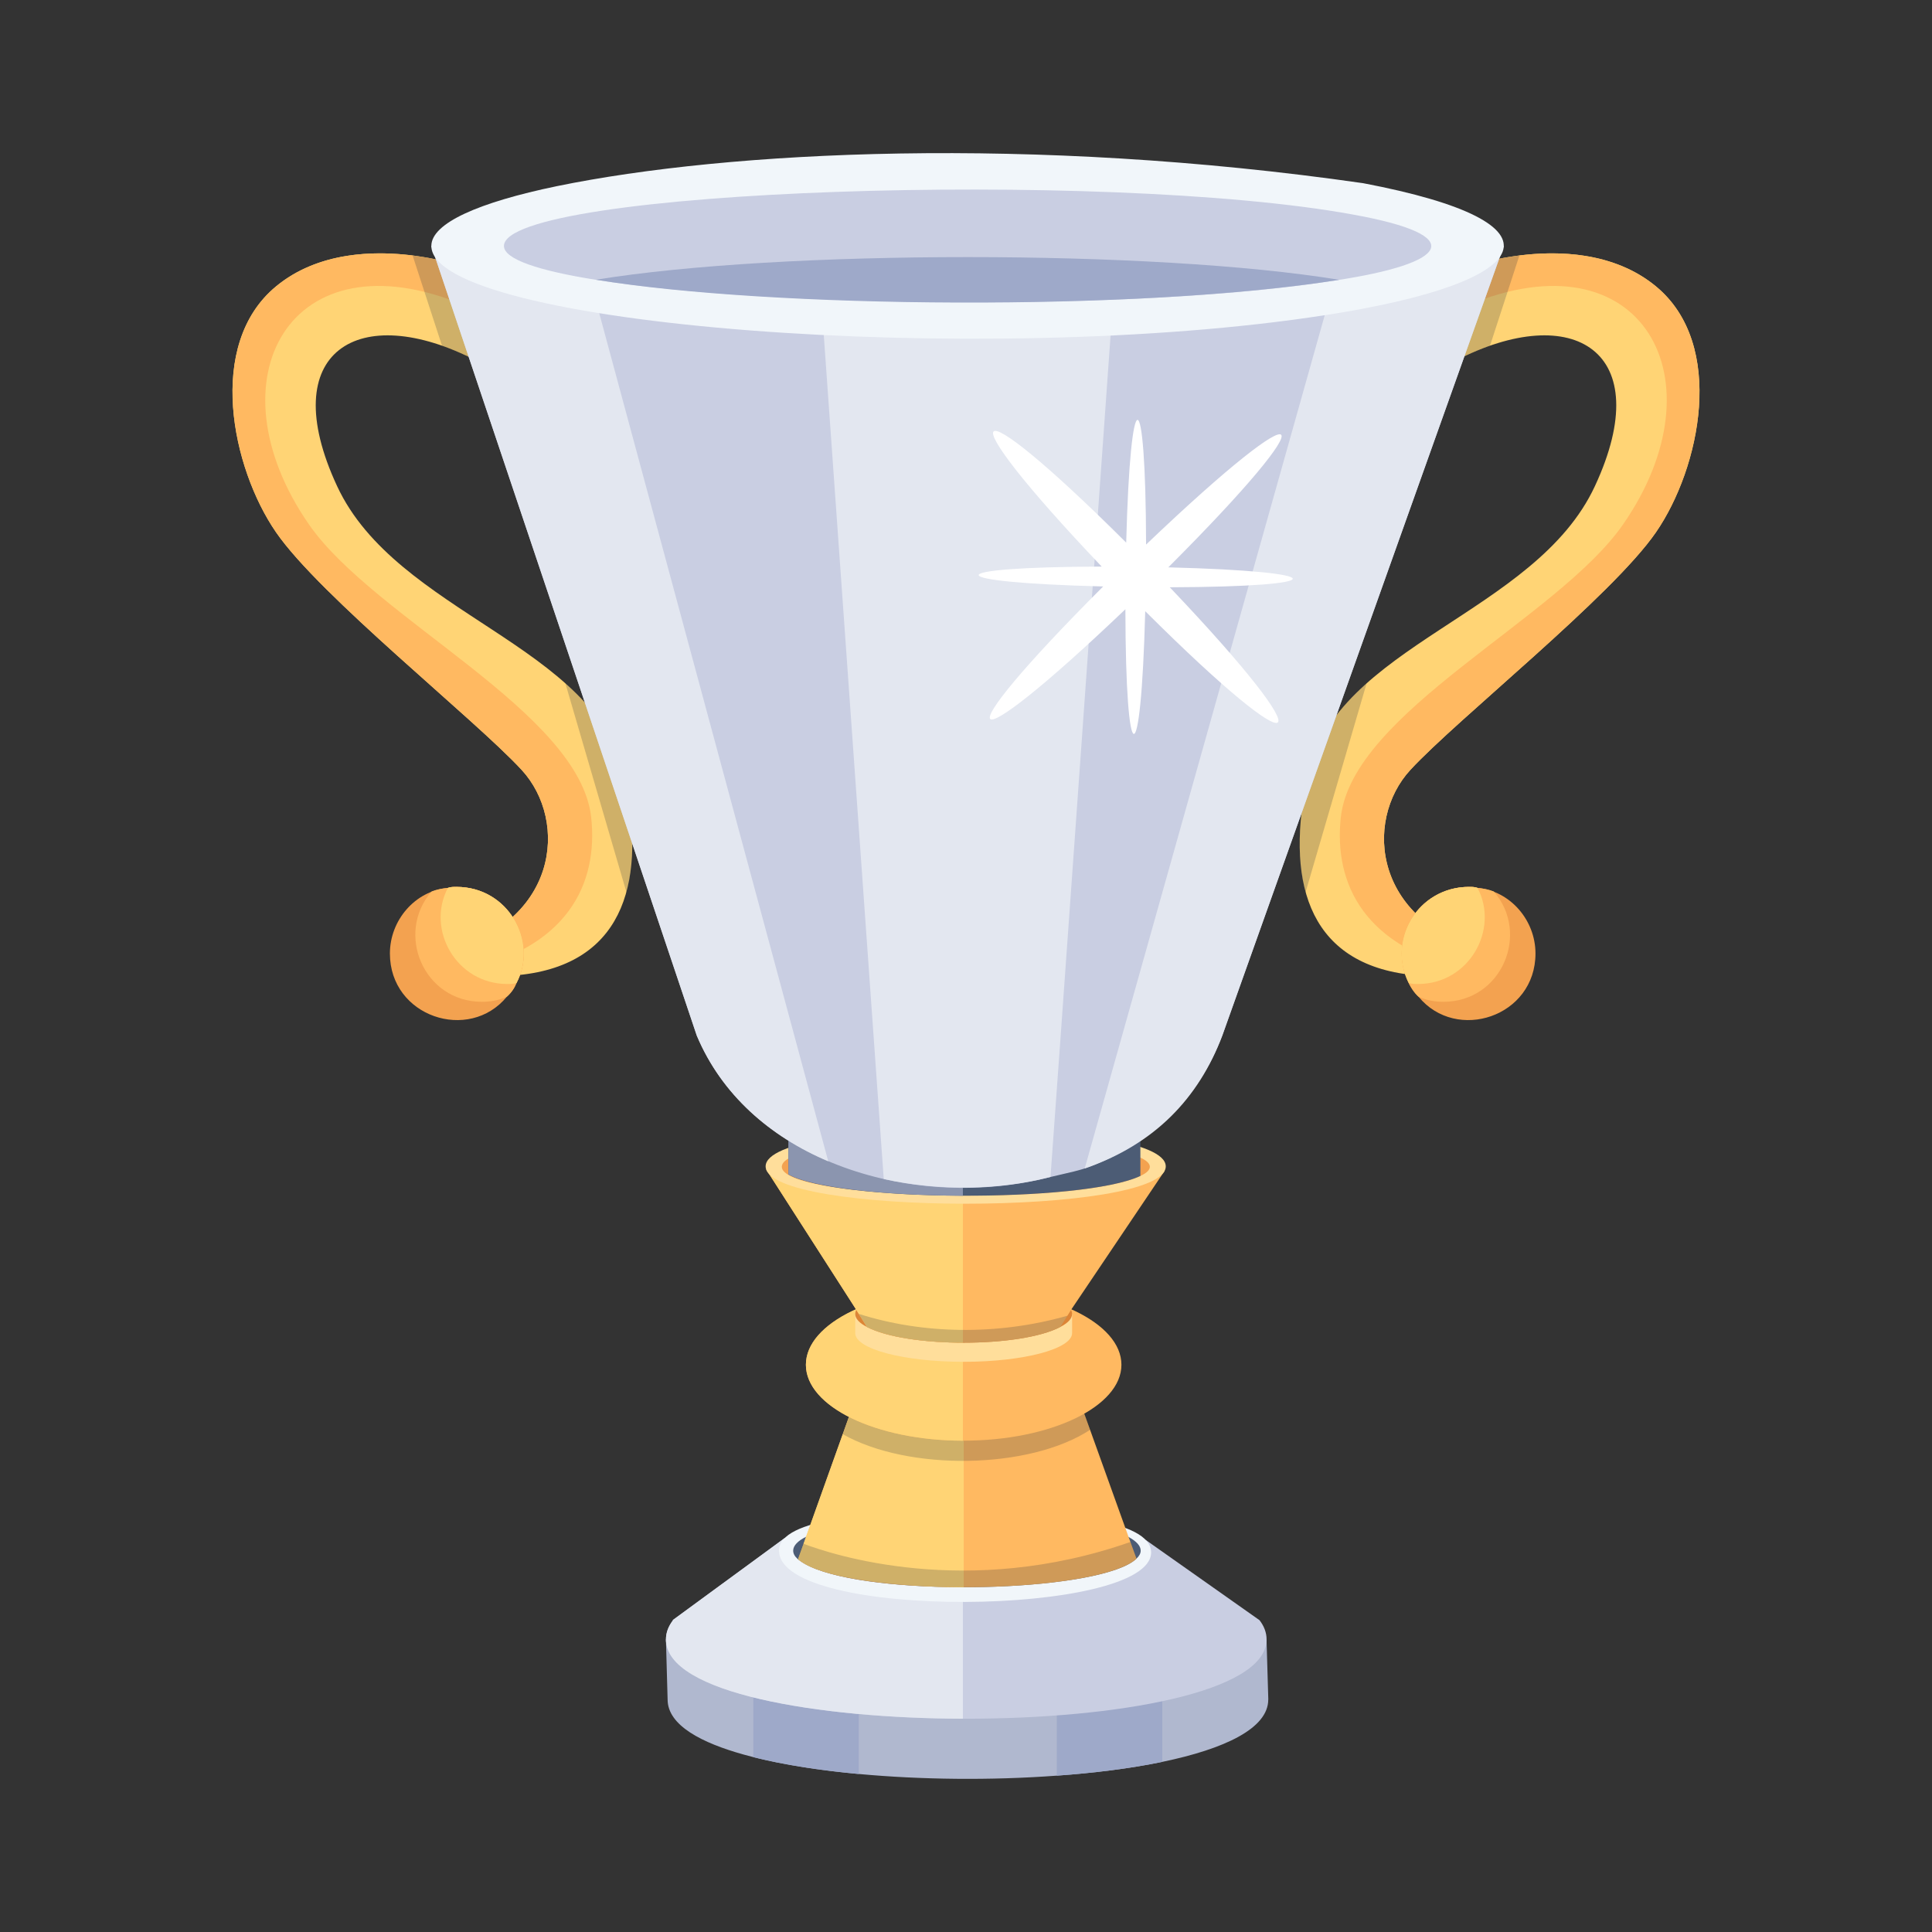 <?xml version="1.0" encoding="UTF-8"?> <svg xmlns="http://www.w3.org/2000/svg" id="Layer_1" height="512" viewBox="0 0 38 38" width="512"><rect x="0" y="0" width="38" height="38" fill="#333333" stroke="none"/><g id="_x34_0"><g><g><g><path d="m24.945 33.428c0 .567-.857.971-2.085 1.226-.617.128-1.33.218-2.075.271-1.294.096-2.678.08-3.895-.033-1.022-.093-3.759-.437-3.759-1.465l-.033-1.182.644.437c2.011-1.082 8.493-1.086 10.555-.022l.614-.415s.035 1.157.035 1.182z" fill="#b0b8cf"></path></g></g><g><g><path d="m16.891 32.435v2.457c-.762-.069-1.477-.18-2.075-.331v-2.126z" fill="#9ea9c9"></path></g></g><g><g><path d="m22.861 32.49v2.164c-.617.128-1.33.218-2.075.271v-2.435z" fill="#9ea9c9"></path></g></g><g><g><path d="m24.911 32.246c0 2.079-11.812 2.079-11.812 0 0-.136.049-.262.14-.379h-.009l2.203-1.614c.101.001 7.578.039 7.102.036l2.238 1.578c.09.117.139.243.139.379z" fill="#c9cee2"></path></g></g><g><g><path d="m18.939 30.27v3.535c-2.826-.008-5.841-.496-5.841-1.559 0-.136.049-.262.14-.379h-.009l2.203-1.614z" fill="#e3e7f0"></path></g></g><g><g><path d="m15.322 30.498c0-.64 1.893-.777 3.684-.777 1.79 0 3.635.173 3.635.813-0 1.261-7.319 1.349-7.319-.037z" fill="#f1f6fa"></path></g></g><g><g><path d="m22.436 30.499c0 .054-.028.106-.084.158-.08.077-.216.148-.399.213-1.434.503-5.329.475-6.215-.169-.002 0-.003-.003-.003-.003-.008-.005-.014-.009-.021-.014-.006-.006-.014-.011-.02-.016-.062-.054-.093-.11-.093-.169 0-.098.09-.191.254-.273h.002c.94-.508 4.028-.59 5.65-.224.246.055.451.118.606.188.03.014.058.027.085.041.155.084.238.174.238.268z" fill="#4c5c75"></path></g></g><g><g><path d="m22.353 30.657c-.08.077-.216.148-.399.213-1.434.503-5.329.475-6.215-.169-.002 0-.003-.003-.003-.003-.013-.011-.024-.024-.035-.036.037-.105 1.207-3.382 1.169-3.278h4.304l.267.74c.036.1.7 1.948.658 1.831l.099.276.036.098z" fill="#ffb961"></path></g></g><g><g><path d="m18.955 27.384v3.838c-.731-.003-2.627-.092-3.216-.521-.002 0-.003-.003-.003-.003-.008-.005-.014-.009-.021-.014-.006-.006-.014-.011-.02-.016.037-.105 1.213-3.389 1.176-3.284h2.085z" fill="#ffd475"></path></g></g><g opacity=".2"><g><path d="m21.44 28.123c-1.188.78-3.574.818-4.865.085l.295-.825h4.304z" fill="#111d33"></path></g></g><g><g><path d="m20.552 25.529h-3.196c.852-.255 2.348-.254 3.196 0z" fill="#ffde9b"></path></g></g><g><g><path d="m22.057 26.843c0 .824-1.39 1.493-3.104 1.493h-.014c-1.708-.003-3.088-.671-3.088-1.493 0-.824 1.381-1.49 3.088-1.493h.014c1.714 0 3.104.668 3.104 1.493z" fill="#ffb961"></path></g></g><g><g><path d="m18.939 25.351v2.986c-1.708-.003-3.088-.671-3.088-1.493 0-.824 1.381-1.49 3.088-1.493z" fill="#ffd475"></path></g></g><g><g><path d="m21.087 25.844v.376c0 .312-.955.565-2.134.565-1.177 0-2.132-.252-2.132-.565v-.376z" fill="#ffde9b"></path></g></g><g><g><path d="m21.087 25.844c0 .092-.082.177-.227.253-.78.415-3.017.417-3.81.002-.147-.076-.229-.163-.229-.254 0-.027.008-.054.022-.08.145-.275 1.035-.486 2.11-.486 1.078 0 1.97.213 2.113.488.014.027.021.052.021.079z" fill="#dd8536"></path></g></g><g><g><path d="m22.895 22.998-3.956-.029-3.868.035 1.772 2.76.047.077.159.257c.795.415 3.028.414 3.81-.002l.137-.219.069-.112 1.841-2.734c-.004-.011-.009-.021-.013-.033z" fill="#ffb961"></path></g></g><g><g><path d="m18.939 22.969v3.44c-.825-.002-1.539-.128-1.889-.311l-.159-.257-.047-.077-1.772-2.76z" fill="#ffd475"></path></g></g><g><g><path d="m15.059 22.941c0-.98 7.87-.98 7.87 0-0.0.98-7.87.979-7.87 0z" fill="#ffde9b"></path></g></g><g><g><path d="m22.43 23.129c-1.285.606-7.053.465-7.053-.18 0-.656 5.781-.78 7.053-.18.248.113.248.247 0 .36z" fill="#f3a250"></path></g></g><g><g><path d="m22.43 22.206v.923c-1.138.537-5.981.511-6.923-.03v-.893z" fill="#4c5c75"></path></g></g><g><g><path d="m18.939 22.206v1.313c-1.641-.005-3.017-.181-3.432-.42v-.893z" fill="#8b95af"></path></g></g><g><g><g><path d="m32.573 10.466c-.868 1.263-3.904 3.671-4.832 4.676s-.743 3.057 1.63 3.609c0 0-.033.221-.401.354-.245.09-.638.14-1.269.062-2.023-.254-2.412-1.914-1.979-3.915.558-2.573 4.476-3.17 5.648-5.691 1.236-2.657-.431-3.661-2.741-2.467.022-.1.44-2.016.413-1.894 0 0 .342-.114.843-.175.753-.096 1.859-.077 2.688.609 1.382 1.144.868 3.57 0 4.832z" fill="#ffd475"></path></g></g><g opacity=".2"><g><path d="m26.88 13.439-1.201 4.109c-.163-.585-.164-1.343.043-2.298.159-.735.593-1.308 1.158-1.812z" fill="#111d33"></path></g></g><g><g><path d="m32.573 10.466c-.868 1.263-3.904 3.671-4.832 4.676-.928 1.005-.743 3.057 1.63 3.609 0 0-.033.221-.401.354-2.142-.429-2.739-1.728-2.598-3.028.226-2.07 4.264-3.907 5.55-5.76 1.976-2.846.38-5.75-3.055-4.313l.175-.803s2.151-.71 3.53.434c1.382 1.144.868 3.57 0 4.832z" fill="#ffb961"></path></g></g><g opacity=".2"><g><path d="m29.885 5.024-.579 1.777c-.218.074-.445.172-.677.292.022-.1.44-2.016.413-1.894 0 0 .342-.114.843-.175z" fill="#111d33"></path></g></g></g><g><g><g><path d="m5.427 10.466c.868 1.263 3.904 3.671 4.832 4.676s.743 3.057-1.63 3.609c0 0 .033.221.401.354.245.09.638.14 1.269.062 2.023-.254 2.412-1.914 1.979-3.915-.558-2.573-4.476-3.17-5.648-5.691-1.236-2.657.431-3.661 2.741-2.467-.022-.1-.44-2.016-.413-1.894 0 0-.342-.114-.843-.175-.753-.096-1.859-.077-2.688.609-1.382 1.144-.868 3.57 0 4.832z" fill="#ffd475"></path></g></g><g opacity=".2"><g><path d="m11.12 13.439 1.201 4.109c.163-.585.164-1.343-.043-2.298-.159-.735-.593-1.308-1.158-1.812z" fill="#111d33"></path></g></g><g><g><path d="m5.427 10.466c.868 1.263 3.904 3.671 4.832 4.676.928 1.005.743 3.057-1.63 3.609 0 0 .033.221.401.354 2.142-.429 2.739-1.728 2.598-3.028-.226-2.07-4.264-3.907-5.55-5.76-1.976-2.846-.38-5.75 3.055-4.313l-.175-.803s-2.151-.71-3.53.434c-1.382 1.144-.868 3.57-0 4.832z" fill="#ffb961"></path></g></g><g opacity=".2"><g><path d="m8.115 5.024.579 1.777c.218.074.445.172.677.292-.022-.1-.44-2.016-.413-1.894 0 0-.342-.114-.843-.175z" fill="#111d33"></path></g></g></g><g><g><g><path d="m29.578 4.833-5.536 15.532c-.466 1.234-1.362 2.104-2.589 2.575-.216.084-.401.117-.797.211-2.622.676-5.893-.262-6.951-2.785l-5.22-15.532z" fill="#c9cee2"></path></g></g><g><g><path d="m16.291 22.842c-1.144-.483-2.097-1.307-2.587-2.473l-5.22-15.532h2.945z" fill="#e3e7f0"></path></g></g><g><g><path d="m29.577 4.837-5.536 15.532c-.466 1.234-1.331 2.14-2.706 2.613l5.104-18.145h3.139z" fill="#e3e7f0"></path></g></g><g><g><path d="m21.969 4.837s-1.302 18.311-1.307 18.312c-.986.254-2.169.285-3.269.043-.003-.002-.008-.002-.011-.003l-1.304-18.352z" fill="#e3e7f0"></path></g></g></g><g><g><path d="m26.053 6.2c-6.731 1.043-17.569.207-17.569-1.363 0-.447.93-.857 2.471-1.176 3.385-.695 9.32-.997 15.856-.058 4.112.782 3.459 1.946-.758 2.598z" fill="#f1f6fa"></path></g></g><g><g><path d="m26.251 5.518c-5.256.83-16.339.371-16.339-.68 0-1.119 11.839-1.511 16.705-.617 2.296.415 1.884.959-.366 1.297z" fill="#c9cee2"></path></g></g><g><g><path d="m26.342 5.504c-3.99.63-11.189.562-14.621-.002 3.638-.594 10.997-.594 14.621.002z" fill="#9ea9c9"></path></g></g><g opacity=".2"><g><path d="m20.997 25.878-.137.219c-.781.415-3.014.417-3.81.002l-.159-.257c1.237.396 2.715.433 4.106.036z" fill="#111d33"></path></g></g><g opacity=".2"><g><path d="m22.353 30.657c-.724.696-5.597.783-6.614.044-.002 0-.003-.003-.003-.003-.013-.011-.031-.021-.042-.034l.105-.302c.554.211 3.218 1.096 6.436-.034z" fill="#111d33"></path></g></g><g><g><g><path d="m22.525 12.021c-.085 3.265-.385 3.186-.39-.038-3.278 3.129-3.664 2.779-.437-.448-3.267-.083-3.253-.383-.029-.391-3.112-3.271-2.718-3.661.482-.471.083-3.222.383-3.23.391.038 3.303-3.153 3.638-2.753.437.448 3.24.082 3.278.382.029.392 3.121 3.28 2.708 3.651-.482.471z" fill="#fff"></path></g></g></g></g><g><g><path d="m30.201 18.754c0 1.246-1.556 1.756-2.3.85-.164-.146-.33-.48-.33-.85 0-.73.59-1.31 1.32-1.31.06 0 .12 0 .17.02.647.059 1.14.638 1.14 1.29z" fill="#f3a250"></path></g></g><g><g><path d="m28.391 19.704c-.17 0-.34-.03-.49-.1-.164-.146-.33-.48-.33-.85 0-.73.59-1.31 1.32-1.31.06 0 .12 0 .17.02.11.01.22.03.32.07.72.828.155 2.17-.99 2.17z" fill="#ffb961"></path></g></g><g><g><path d="m27.891 19.354c-.06 0-.12 0-.18-.02-.432-.817.162-1.89 1.18-1.89.06 0 .12 0 .17.02.432.817-.164 1.89-1.17 1.89z" fill="#ffd475"></path></g></g><g><g><path d="m7.669 18.754c0 1.246 1.556 1.756 2.3.85.09-.08.15-.17.19-.27.432-.817-.162-1.89-1.18-1.89-.06 0-.12 0-.17.02-.647.059-1.14.638-1.14 1.29z" fill="#f3a250"></path></g></g><g><g><path d="m9.479 19.704c.17 0 .34-.03.49-.1.09-.08.15-.17.19-.27.432-.817-.162-1.89-1.18-1.89-.06 0-.12 0-.17.02-.11.01-.22.03-.32.07-.72.828-.155 2.17.99 2.17z" fill="#ffb961"></path></g></g><g><g><path d="m9.979 19.354c.06 0 .12 0 .18-.02.432-.817-.162-1.89-1.18-1.89-.06 0-.12 0-.17.02-.432.817.164 1.89 1.17 1.89z" fill="#ffd475"></path></g></g></g></svg> 